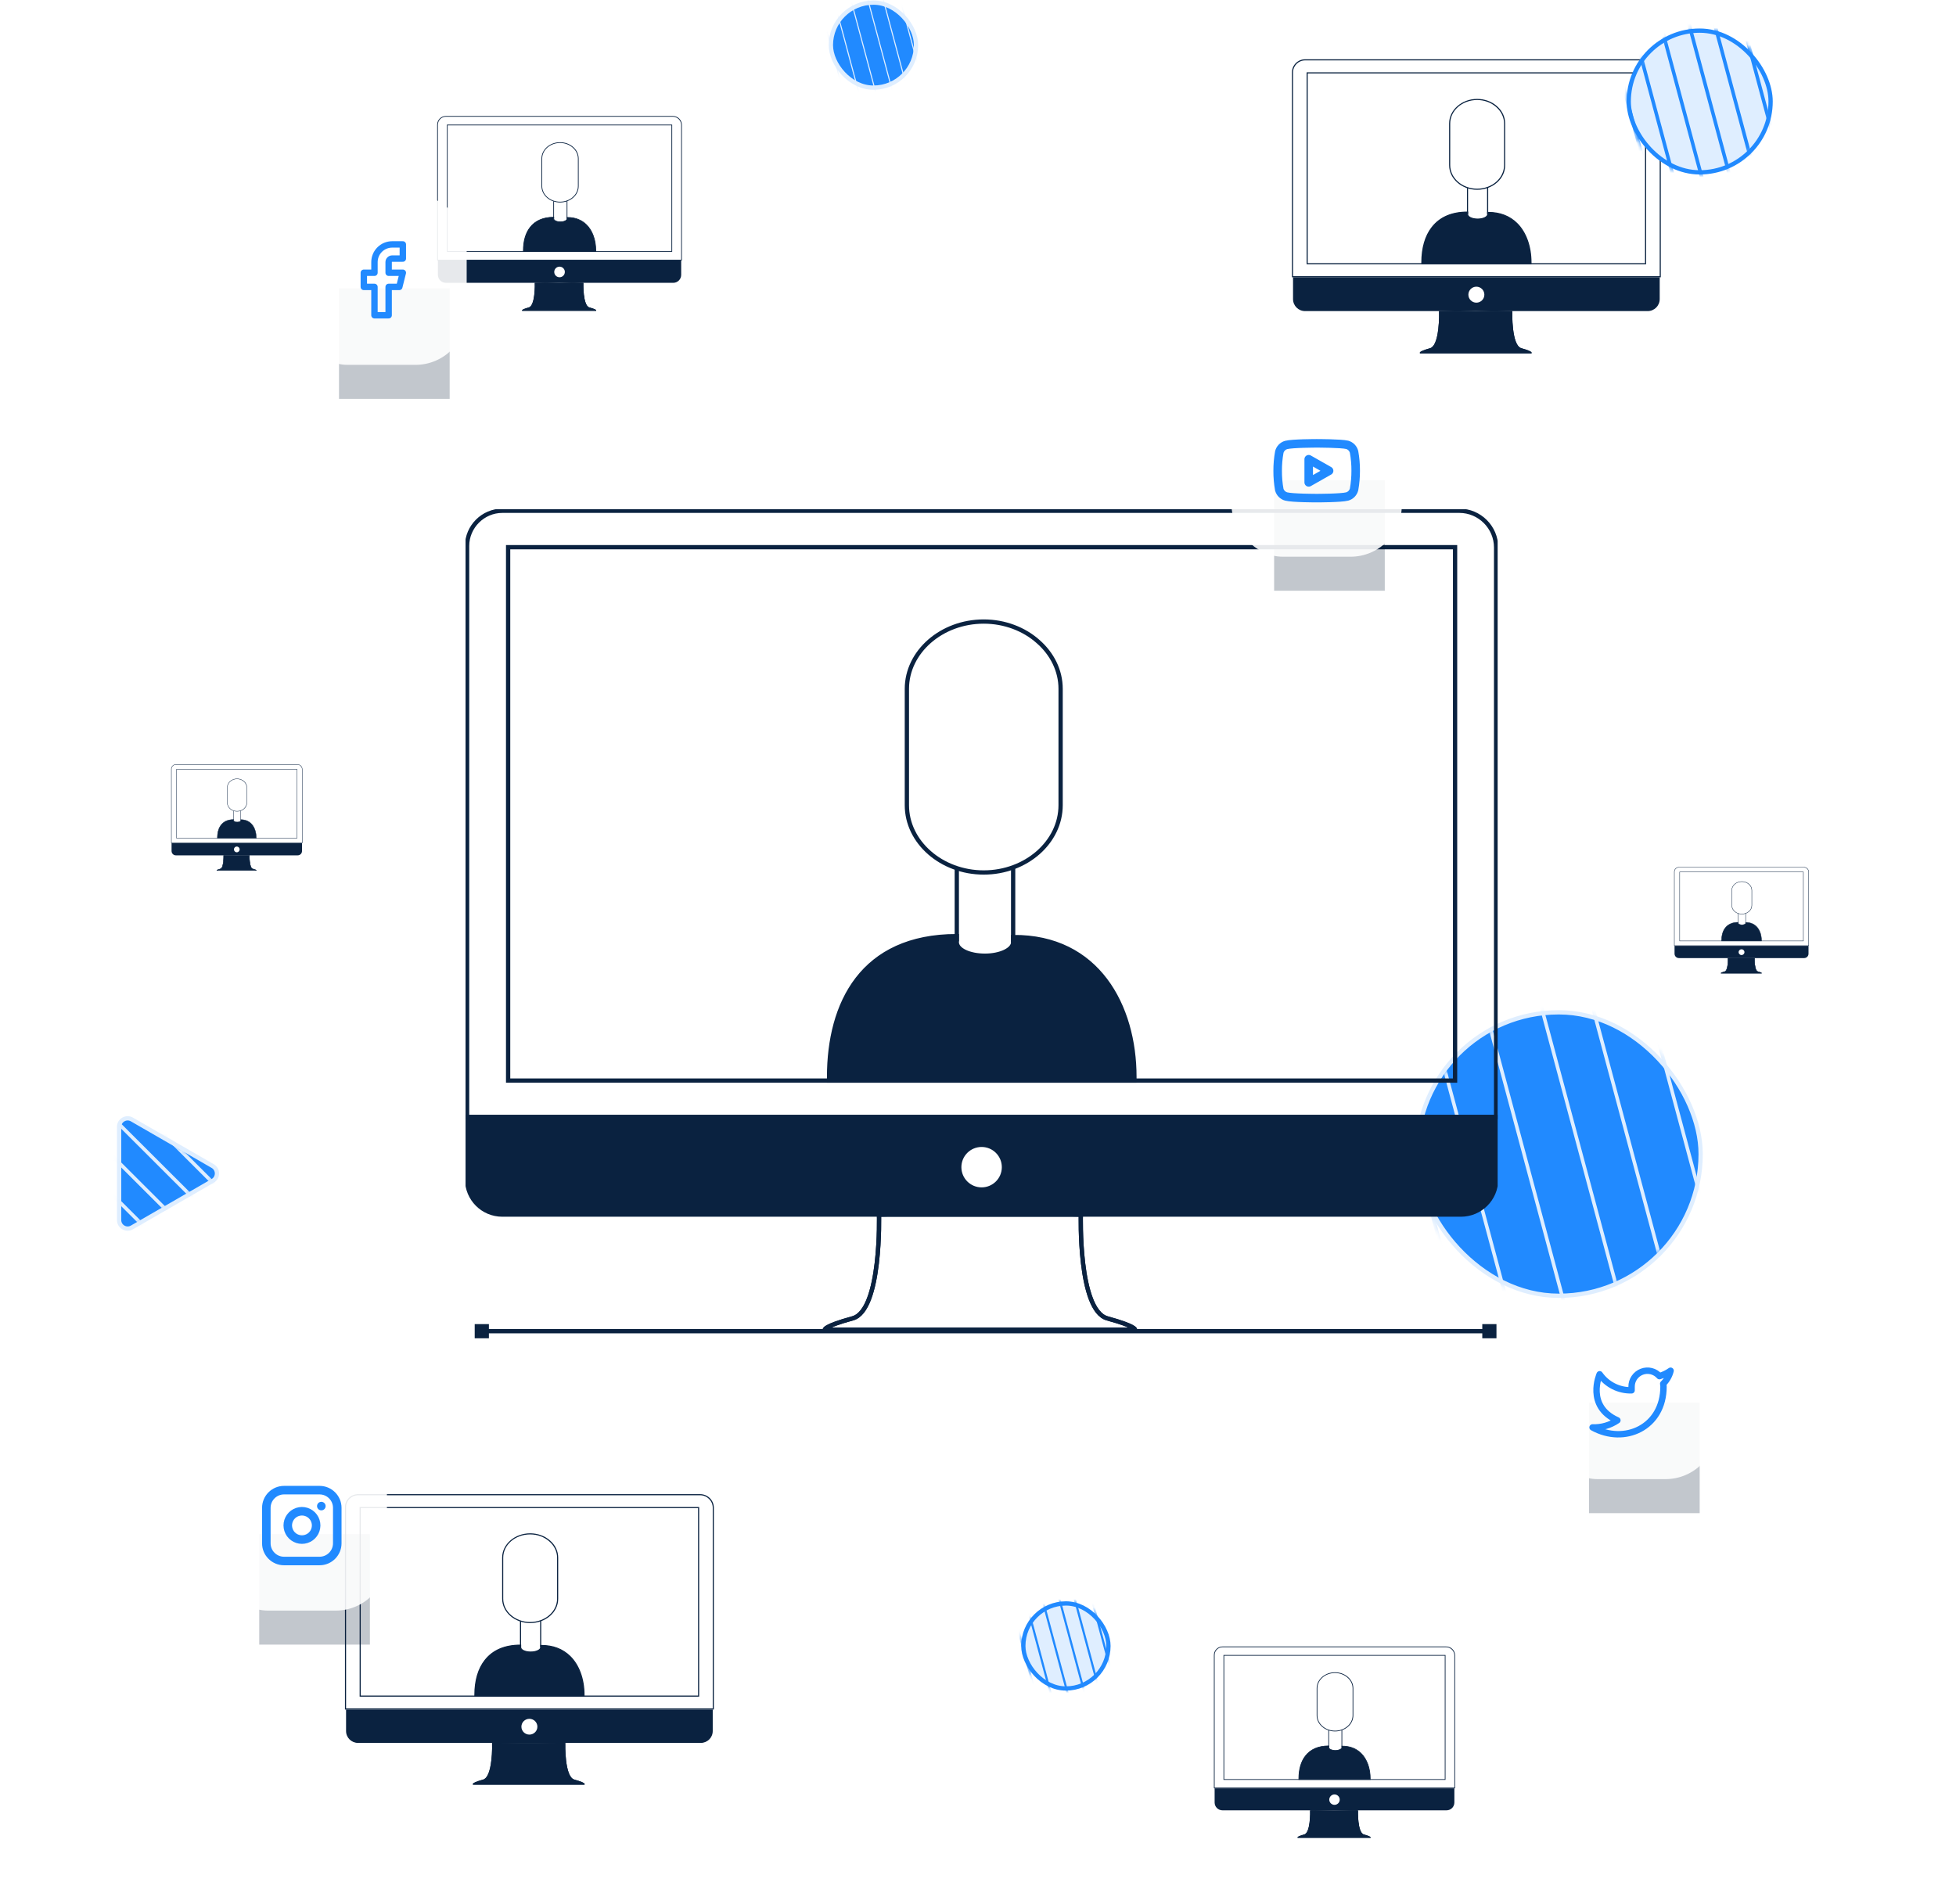 <svg width="458" height="446" viewBox="0 0 458 446" fill="none" xmlns="http://www.w3.org/2000/svg">
<rect x="331.77" y="237.084" width="66.438" height="66.378" rx="33.189" fill="#218AFF" stroke="#DFEEFF"/>
<mask id="mask0" mask-type="alpha" maskUnits="userSpaceOnUse" x="331" y="236" width="68" height="68">
<rect width="66.438" height="66.378" rx="33.189" transform="matrix(-1 0 0 1 398.208 237.084)" fill="#E9F3FF" stroke="#E9F3FF"/>
</mask>
<g mask="url(#mask0)">
<rect width="0.83" height="189.146" transform="matrix(-0.966 0.259 0.259 0.966 386.406 185.351)" fill="#DFEEFF"/>
<rect width="0.83" height="189.146" transform="matrix(-0.966 0.259 0.259 0.966 347.818 185.351)" fill="#DFEEFF"/>
<rect width="0.83" height="189.146" transform="matrix(-0.966 0.259 0.259 0.966 309.231 185.351)" fill="#DFEEFF"/>
<rect width="0.83" height="189.146" transform="matrix(-0.966 0.259 0.259 0.966 373.118 185.351)" fill="#DFEEFF"/>
<rect width="0.83" height="189.146" transform="matrix(-0.966 0.259 0.259 0.966 334.531 185.351)" fill="#DFEEFF"/>
<rect width="0.83" height="189.146" transform="matrix(-0.966 0.259 0.259 0.966 295.943 185.351)" fill="#DFEEFF"/>
<rect width="0.83" height="189.146" transform="matrix(-0.966 0.259 0.259 0.966 398.418 185.351)" fill="#DFEEFF"/>
<rect width="0.83" height="189.146" transform="matrix(-0.966 0.259 0.259 0.966 359.83 185.351)" fill="#DFEEFF"/>
<rect width="0.83" height="189.146" transform="matrix(-0.966 0.259 0.259 0.966 321.243 185.351)" fill="#DFEEFF"/>
<rect width="0.83" height="189.146" transform="matrix(-0.966 0.259 0.259 0.966 282.656 185.351)" fill="#DFEEFF"/>
</g>
<rect x="194.555" y="0.611" width="19.931" height="19.913" rx="9.957" fill="#218AFF" stroke="#DFEEFF"/>
<mask id="mask1" mask-type="alpha" maskUnits="userSpaceOnUse" x="194" y="0" width="21" height="22">
<rect width="19.931" height="19.913" rx="9.957" transform="matrix(-1 0 0 1 214.486 0.611)" fill="#E9F3FF" stroke="#E9F3FF"/>
</mask>
<g mask="url(#mask1)">
<rect width="0.249" height="56.744" transform="matrix(-0.966 0.259 0.259 0.966 210.946 -14.909)" fill="#DFEEFF"/>
<rect width="0.249" height="56.744" transform="matrix(-0.966 0.259 0.259 0.966 199.369 -14.909)" fill="#DFEEFF"/>
<rect width="0.249" height="56.744" transform="matrix(-0.966 0.259 0.259 0.966 187.793 -14.909)" fill="#DFEEFF"/>
<rect width="0.249" height="56.744" transform="matrix(-0.966 0.259 0.259 0.966 206.959 -14.909)" fill="#DFEEFF"/>
<rect width="0.249" height="56.744" transform="matrix(-0.966 0.259 0.259 0.966 195.383 -14.909)" fill="#DFEEFF"/>
<rect width="0.249" height="56.744" transform="matrix(-0.966 0.259 0.259 0.966 183.807 -14.909)" fill="#DFEEFF"/>
<rect width="0.249" height="56.744" transform="matrix(-0.966 0.259 0.259 0.966 214.549 -14.909)" fill="#DFEEFF"/>
<rect width="0.249" height="56.744" transform="matrix(-0.966 0.259 0.259 0.966 202.973 -14.909)" fill="#DFEEFF"/>
<rect width="0.249" height="56.744" transform="matrix(-0.966 0.259 0.259 0.966 191.397 -14.909)" fill="#DFEEFF"/>
<rect width="0.249" height="56.744" transform="matrix(-0.966 0.259 0.259 0.966 179.821 -14.909)" fill="#DFEEFF"/>
</g>
<g clip-path="url(#clip0)">
<path d="M350.318 128.221V261.593H109.369V127.862C109.369 123.347 113.098 119.62 117.616 119.62H341.713C346.446 119.62 350.318 123.49 350.318 128.221Z" stroke="#0A2240" stroke-width="1.002" stroke-miterlimit="10"/>
<path d="M265.771 311.401H193.127C193.127 311.401 192.841 310.613 199.653 308.749C206.466 306.886 205.82 284.454 205.82 284.454L229.055 283.594H229.844L253.078 284.454C253.078 284.454 252.433 306.814 259.245 308.749C266.058 310.613 265.771 311.401 265.771 311.401Z" stroke="#0A2240" stroke-miterlimit="10"/>
<path d="M229.844 283.523V283.595" stroke="#0A2240" stroke-miterlimit="10"/>
<path d="M229.055 283.595V283.523" stroke="#0A2240" stroke-miterlimit="10"/>
<path d="M265.771 311.401H193.127C193.127 311.401 192.841 310.613 199.653 308.749C206.466 306.886 205.82 284.454 205.82 284.454H253.078C253.078 284.454 252.433 306.814 259.245 308.749C266.058 310.613 265.771 311.401 265.771 311.401Z" stroke="#0A2240" stroke-miterlimit="10"/>
<path d="M340.709 128.149H118.978V253.064H340.709V128.149Z" stroke="#0A2240" stroke-miterlimit="10"/>
<path fill-rule="evenodd" clip-rule="evenodd" d="M350.318 276.213V261.593H109.369V276.213C109.369 280.728 113.026 284.454 117.616 284.454H342.071C346.589 284.454 350.318 280.799 350.318 276.213ZM235.079 273.346C235.079 276.235 232.735 278.578 229.844 278.578C226.953 278.578 224.609 276.235 224.609 273.346C224.609 270.457 226.953 268.114 229.844 268.114C232.735 268.114 235.079 270.457 235.079 273.346Z" fill="#0A2240"/>
<path d="M350.318 261.593H350.818V261.093H350.318V261.593ZM109.369 261.593V261.093H108.869V261.593H109.369ZM349.818 261.593V276.213H350.818V261.593H349.818ZM109.369 262.093H350.318V261.093H109.369V262.093ZM109.869 276.213V261.593H108.869V276.213H109.869ZM117.616 283.954C113.305 283.954 109.869 280.454 109.869 276.213H108.869C108.869 281.001 112.747 284.954 117.616 284.954V283.954ZM342.071 283.954H117.616V284.954H342.071V283.954ZM349.818 276.213C349.818 280.52 346.316 283.954 342.071 283.954V284.954C346.862 284.954 350.818 281.079 350.818 276.213H349.818ZM229.844 279.078C233.011 279.078 235.579 276.512 235.579 273.346H234.579C234.579 275.959 232.459 278.078 229.844 278.078V279.078ZM224.109 273.346C224.109 276.512 226.677 279.078 229.844 279.078V278.078C227.228 278.078 225.109 275.959 225.109 273.346H224.109ZM229.844 267.614C226.677 267.614 224.109 270.18 224.109 273.346H225.109C225.109 270.733 227.228 268.614 229.844 268.614V267.614ZM235.579 273.346C235.579 270.18 233.011 267.614 229.844 267.614V268.614C232.459 268.614 234.579 270.733 234.579 273.346H235.579Z" fill="#0A2240"/>
<path d="M265.627 252.204V253.064H194.131V252.204C194.131 235.076 201.804 219.237 224.035 219.237V220.671C224.035 222.462 226.975 223.824 230.632 223.824C234.29 223.824 237.23 222.391 237.23 220.671V219.452C257.022 219.309 265.627 235.649 265.627 252.204Z" fill="#0A2240" stroke="#0A2240" stroke-miterlimit="10"/>
<path d="M212.346 176.739V188.564C212.346 197.236 220.45 204.331 230.346 204.331C240.242 204.331 248.345 197.236 248.345 188.564V176.739V165.702V161.331C248.345 157.031 246.337 153.089 243.039 150.222C239.812 147.356 235.294 145.564 230.346 145.564C220.45 145.564 212.346 152.659 212.346 161.331V165.702V176.739Z" stroke="#0A2240" stroke-miterlimit="10"/>
<path d="M237.23 203.112V220.742" stroke="#0A2240" stroke-miterlimit="10"/>
<path d="M224.035 220.456V203.471" stroke="#0A2240" stroke-miterlimit="10"/>
</g>
<g clip-path="url(#clip1)">
<path d="M70.809 197.454H40.081V180.115C40.081 179.503 40.574 179.003 41.175 179.003H69.669C70.298 179.003 70.809 179.522 70.809 180.161V197.454ZM40.172 197.361H70.718V180.161C70.718 179.577 70.243 179.095 69.669 179.095H41.175C40.619 179.095 40.172 179.549 40.172 180.115V197.361Z" fill="#0A2240"/>
<path d="M60.04 203.895H50.749L50.74 203.867C50.74 203.857 50.731 203.839 50.74 203.82C50.785 203.728 51.068 203.607 51.588 203.459C51.925 203.366 52.162 202.801 52.272 201.837C52.363 201.096 52.336 200.373 52.336 200.364V200.317L55.436 200.206L58.435 200.317V200.364C58.435 200.392 58.362 203.227 59.192 203.459C59.712 203.607 60.004 203.728 60.04 203.82C60.049 203.839 60.049 203.857 60.04 203.867V203.895ZM50.895 203.802H59.885C59.794 203.756 59.593 203.672 59.165 203.542C58.326 203.301 58.335 200.79 58.344 200.401L55.436 200.29H55.335L52.427 200.401C52.436 200.79 52.445 203.301 51.606 203.542C51.187 203.672 50.986 203.756 50.895 203.802Z" fill="#0A2240"/>
<path d="M55.49 200.253H55.399L55.49 200.243V200.253Z" fill="#0A2240"/>
<path d="M55.299 200.253V200.243H55.39L55.299 200.253Z" fill="#0A2240"/>
<path d="M60.013 203.848H50.776C50.776 203.848 50.74 203.746 51.606 203.505C52.472 203.264 52.39 200.364 52.39 200.364H58.399C58.399 200.364 58.317 203.255 59.183 203.505C60.049 203.746 60.013 203.848 60.013 203.848Z" fill="#0A2240"/>
<path d="M60.04 203.895H50.749L50.74 203.867C50.74 203.857 50.731 203.839 50.74 203.82C50.785 203.728 51.068 203.607 51.588 203.459C51.925 203.366 52.162 202.801 52.272 201.837C52.363 201.096 52.336 200.373 52.336 200.364V200.317H58.435V200.364C58.435 200.392 58.362 203.227 59.192 203.459C59.712 203.607 60.004 203.728 60.04 203.82C60.049 203.839 60.049 203.857 60.04 203.867V203.895ZM50.895 203.802H59.885C59.794 203.756 59.593 203.672 59.165 203.542C58.326 203.301 58.335 200.799 58.344 200.401H52.427C52.436 200.79 52.445 203.301 51.606 203.542C51.187 203.672 50.986 203.756 50.895 203.802Z" fill="#0A2240"/>
<path d="M69.587 196.351H41.303V180.105H69.587V196.351ZM41.394 196.258H69.496V180.198H41.394V196.258Z" fill="#0A2240"/>
<path fill-rule="evenodd" clip-rule="evenodd" d="M40.172 197.454V199.298C40.172 199.863 40.619 200.317 41.175 200.317H69.714C70.271 200.317 70.717 199.863 70.717 199.298V197.454H40.172ZM56.111 198.927C56.111 199.301 55.813 199.604 55.445 199.604C55.077 199.604 54.779 199.301 54.779 198.927C54.779 198.554 55.077 198.251 55.445 198.251C55.813 198.251 56.111 198.554 56.111 198.927Z" fill="#0A2240"/>
<path d="M59.995 196.193V196.305H50.904V196.193C50.904 193.979 51.88 191.931 54.706 191.931V192.116C54.706 192.348 55.08 192.524 55.545 192.524C56.01 192.524 56.384 192.338 56.384 192.116V191.958C58.901 191.94 59.995 194.053 59.995 196.193Z" fill="#0A2240"/>
<path d="M60.04 196.351H50.858V196.193C50.858 194.97 51.15 193.941 51.715 193.209C52.381 192.338 53.384 191.893 54.715 191.893H54.761V192.125C54.761 192.32 55.126 192.487 55.554 192.487C55.983 192.487 56.347 192.32 56.347 192.125V191.921H56.393C56.411 191.921 56.42 191.921 56.439 191.921C57.414 191.921 58.226 192.236 58.855 192.866C59.612 193.626 60.04 194.84 60.04 196.203V196.351ZM50.95 196.258H59.949V196.193C59.949 194.859 59.529 193.673 58.791 192.922C58.189 192.31 57.396 192.005 56.439 192.005V192.116C56.439 192.375 56.047 192.57 55.554 192.57C55.062 192.57 54.67 192.366 54.67 192.116V191.977C51.323 192.005 50.959 194.924 50.959 196.184V196.258H50.95Z" fill="#0A2240"/>
<path d="M55.509 190.049C54.223 190.049 53.175 189.113 53.175 187.964V184.442C53.175 183.293 54.223 182.357 55.509 182.357C56.129 182.357 56.712 182.57 57.159 182.969C57.606 183.367 57.843 183.886 57.843 184.442V187.964C57.852 189.113 56.803 190.049 55.509 190.049ZM55.509 182.45C54.269 182.45 53.266 183.34 53.266 184.442V187.964C53.266 189.058 54.269 189.956 55.509 189.956C56.749 189.956 57.752 189.067 57.752 187.964V184.442C57.752 183.914 57.515 183.414 57.095 183.043C56.676 182.663 56.111 182.45 55.509 182.45Z" fill="#0A2240"/>
<path d="M56.43 189.845H56.339V192.125H56.43V189.845Z" fill="#0A2240"/>
<path d="M54.752 189.892H54.661V192.088H54.752V189.892Z" fill="#0A2240"/>
</g>
<g clip-path="url(#clip2)">
<path d="M423.56 221.516H392.002V204.177C392.002 203.565 392.508 203.065 393.126 203.065H422.389C423.036 203.065 423.56 203.584 423.56 204.223V221.516ZM392.096 221.423H423.466V204.223C423.466 203.639 422.979 203.157 422.389 203.157H393.126C392.555 203.157 392.096 203.612 392.096 204.177V221.423Z" fill="#0A2240"/>
<path d="M412.501 227.957H402.958L402.949 227.929C402.949 227.92 402.94 227.901 402.949 227.883C402.996 227.79 403.286 227.669 403.82 227.521C404.166 227.428 404.41 226.863 404.522 225.899C404.616 225.158 404.588 224.435 404.588 224.426V224.38L407.772 224.268L410.852 224.38V224.426C410.852 224.454 410.778 227.289 411.63 227.521C412.163 227.669 412.463 227.79 412.501 227.883C412.51 227.901 412.51 227.92 412.501 227.929V227.957ZM403.108 227.864H412.341C412.248 227.818 412.042 227.734 411.602 227.605C410.74 227.364 410.749 224.852 410.759 224.463L407.772 224.352H407.669L404.681 224.463C404.691 224.852 404.7 227.364 403.839 227.605C403.408 227.734 403.202 227.818 403.108 227.864Z" fill="#0A2240"/>
<path d="M407.828 224.315H407.734L407.828 224.305V224.315Z" fill="#0A2240"/>
<path d="M407.631 224.315V224.305H407.725L407.631 224.315Z" fill="#0A2240"/>
<path d="M412.472 227.91H402.986C402.986 227.91 402.949 227.808 403.838 227.568C404.728 227.327 404.644 224.426 404.644 224.426H410.815C410.815 224.426 410.731 227.317 411.62 227.568C412.51 227.808 412.472 227.91 412.472 227.91Z" fill="#0A2240"/>
<path d="M412.501 227.957H402.958L402.949 227.929C402.949 227.92 402.94 227.901 402.949 227.883C402.996 227.79 403.286 227.669 403.82 227.521C404.166 227.428 404.41 226.863 404.522 225.899C404.616 225.158 404.588 224.435 404.588 224.426V224.38H410.852V224.426C410.852 224.454 410.778 227.289 411.63 227.521C412.163 227.669 412.463 227.79 412.501 227.883C412.51 227.901 412.51 227.92 412.501 227.929V227.957ZM403.108 227.864H412.341C412.248 227.818 412.042 227.734 411.602 227.605C410.74 227.364 410.749 224.861 410.759 224.463H404.681C404.691 224.852 404.7 227.364 403.839 227.605C403.408 227.734 403.202 227.818 403.108 227.864Z" fill="#0A2240"/>
<path d="M422.305 220.413H393.257V204.168H422.305V220.413ZM393.35 220.32H422.211V204.26H393.35V220.32Z" fill="#0A2240"/>
<path fill-rule="evenodd" clip-rule="evenodd" d="M392.096 221.516V223.36C392.096 223.925 392.555 224.379 393.126 224.379H422.436C423.008 224.379 423.466 223.925 423.466 223.36V221.516H392.096ZM408.465 222.989C408.465 223.363 408.159 223.666 407.781 223.666C407.404 223.666 407.098 223.363 407.098 222.989C407.098 222.616 407.404 222.313 407.781 222.313C408.159 222.313 408.465 222.616 408.465 222.989Z" fill="#0A2240"/>
<path d="M412.454 220.256V220.367H403.117V220.256C403.117 218.041 404.119 215.993 407.022 215.993V216.178C407.022 216.41 407.406 216.586 407.884 216.586C408.361 216.586 408.745 216.4 408.745 216.178V216.02C411.33 216.002 412.454 218.115 412.454 220.256Z" fill="#0A2240"/>
<path d="M412.5 220.413H403.071V220.256C403.071 219.032 403.37 218.004 403.951 217.272C404.634 216.4 405.664 215.956 407.032 215.956H407.078V216.187C407.078 216.382 407.453 216.549 407.893 216.549C408.333 216.549 408.708 216.382 408.708 216.187V215.983H408.755C408.773 215.983 408.783 215.983 408.802 215.983C409.804 215.983 410.637 216.298 411.283 216.929C412.06 217.689 412.5 218.903 412.5 220.265V220.413ZM403.164 220.32H412.407V220.256C412.407 218.921 411.976 217.735 411.218 216.984C410.599 216.373 409.785 216.067 408.802 216.067V216.178C408.802 216.437 408.399 216.632 407.893 216.632C407.388 216.632 406.985 216.428 406.985 216.178V216.039C403.548 216.067 403.174 218.986 403.174 220.246V220.32H403.164Z" fill="#0A2240"/>
<path d="M407.847 214.111C406.526 214.111 405.449 213.175 405.449 212.026V208.505C405.449 207.355 406.526 206.419 407.847 206.419C408.484 206.419 409.083 206.633 409.542 207.031C410.001 207.43 410.244 207.949 410.244 208.505V212.026C410.253 213.175 409.176 214.111 407.847 214.111ZM407.847 206.512C406.573 206.512 405.543 207.402 405.543 208.505V212.026C405.543 213.12 406.573 214.019 407.847 214.019C409.12 214.019 410.15 213.129 410.15 212.026V208.505C410.15 207.976 409.907 207.476 409.476 207.105C409.045 206.725 408.465 206.512 407.847 206.512Z" fill="#0A2240"/>
<path d="M408.792 213.908H408.699V216.187H408.792V213.908Z" fill="#0A2240"/>
<path d="M407.069 213.954H406.976V216.15H407.069V213.954Z" fill="#0A2240"/>
</g>
<g opacity="0.24" filter="url(#filter0_f)">
<rect x="298.337" y="112.458" width="25.911" height="25.888" fill="#00152D"/>
</g>
<rect opacity="0.9" x="288.371" y="90.554" width="39.862" height="39.827" rx="12" fill="white"/>
<path d="M317.056 105.837C316.957 105.443 316.756 105.083 316.474 104.791C316.191 104.5 315.836 104.288 315.445 104.178C314.016 103.829 308.303 103.829 308.303 103.829C308.303 103.829 302.589 103.829 301.161 104.211C300.77 104.321 300.415 104.533 300.132 104.824C299.849 105.116 299.648 105.477 299.55 105.87C299.288 107.319 299.16 108.788 299.168 110.26C299.158 111.742 299.286 113.223 299.55 114.682C299.658 115.064 299.864 115.411 300.146 115.69C300.428 115.969 300.778 116.17 301.161 116.275C302.589 116.657 308.303 116.657 308.303 116.657C308.303 116.657 314.016 116.657 315.445 116.275C315.836 116.165 316.191 115.953 316.474 115.662C316.756 115.37 316.957 115.009 317.056 114.616C317.315 113.178 317.443 111.72 317.438 110.26C317.447 108.777 317.319 107.296 317.056 105.837V105.837Z" stroke="#218AFF" stroke-width="2" stroke-linecap="round" stroke-linejoin="round"/>
<path d="M306.435 112.973L311.21 110.26L306.435 107.546V112.973Z" stroke="#218AFF" stroke-width="2" stroke-linecap="round" stroke-linejoin="round"/>
<g opacity="0.24" filter="url(#filter1_f)">
<rect x="372.071" y="328.486" width="25.911" height="25.888" fill="#00152D"/>
</g>
<rect opacity="0.9" x="362.105" y="306.581" width="39.862" height="39.827" rx="12" fill="white"/>
<g clip-path="url(#clip3)">
<path d="M391.172 321.018C390.376 321.579 389.496 322.007 388.564 322.288C388.064 321.713 387.399 321.306 386.66 321.121C385.92 320.936 385.142 320.983 384.43 321.254C383.718 321.526 383.107 322.009 382.678 322.639C382.25 323.269 382.026 324.015 382.037 324.777V325.607C380.577 325.644 379.131 325.321 377.827 324.665C376.523 324.009 375.401 323.042 374.562 321.848C374.562 321.848 371.24 329.315 378.715 332.634C377.004 333.794 374.967 334.376 372.901 334.294C380.376 338.442 389.511 334.294 389.511 324.752C389.51 324.521 389.488 324.29 389.444 324.063C390.292 323.228 390.89 322.174 391.172 321.018V321.018Z" stroke="#218AFF" stroke-width="1.5" stroke-linecap="round" stroke-linejoin="round"/>
</g>
<rect x="347.078" y="310.1" width="3.322" height="3.319" fill="#0A2240"/>
<rect x="111.153" y="310.1" width="3.322" height="3.319" fill="#0A2240"/>
<path d="M111.948 311.759L347.873 311.759" stroke="#0A2240" stroke-miterlimit="10"/>
<g clip-path="url(#clip4)">
<path d="M388.878 64.935H302.509V16.963C302.509 15.271 303.893 13.886 305.585 13.886H385.674C387.443 13.886 388.878 15.322 388.878 17.091V64.935ZM302.766 64.678H388.622V17.091C388.622 15.476 387.289 14.143 385.674 14.143H305.585C304.021 14.143 302.766 15.399 302.766 16.963V64.678Z" fill="#0A2240"/>
<path d="M358.61 82.754H332.495L332.469 82.677C332.469 82.651 332.444 82.6 332.469 82.549C332.597 82.293 333.392 81.959 334.853 81.549C335.801 81.293 336.467 79.729 336.775 77.062C337.031 75.011 336.954 73.011 336.954 72.985V72.857L345.668 72.55L354.1 72.857V72.985C354.1 73.062 353.895 80.908 356.227 81.549C357.688 81.959 358.508 82.293 358.61 82.549C358.636 82.6 358.636 82.651 358.61 82.677V82.754ZM332.905 82.498H358.175C357.918 82.37 357.355 82.139 356.15 81.78C353.792 81.113 353.818 74.165 353.843 73.088L345.668 72.78H345.386L337.21 73.088C337.236 74.165 337.262 81.113 334.904 81.78C333.725 82.139 333.161 82.37 332.905 82.498Z" fill="#0A2240"/>
<path d="M345.822 72.678H345.565L345.822 72.652V72.678Z" fill="#0A2240"/>
<path d="M345.283 72.678V72.652H345.54L345.283 72.678Z" fill="#0A2240"/>
<path d="M358.533 82.626H332.571C332.571 82.626 332.469 82.344 334.904 81.677C337.338 81.01 337.108 72.985 337.108 72.985H353.997C353.997 72.985 353.766 80.985 356.201 81.677C358.636 82.344 358.533 82.626 358.533 82.626Z" fill="#0A2240"/>
<path d="M358.61 82.754H332.495L332.469 82.677C332.469 82.651 332.444 82.6 332.469 82.549C332.597 82.293 333.392 81.959 334.853 81.549C335.801 81.293 336.467 79.728 336.775 77.062C337.031 75.011 336.954 73.011 336.954 72.985V72.857H354.1V72.985C354.1 73.062 353.895 80.908 356.227 81.549C357.688 81.959 358.508 82.293 358.61 82.549C358.636 82.6 358.636 82.651 358.61 82.677V82.754ZM332.905 82.498H358.175C357.918 82.369 357.355 82.139 356.15 81.78C353.792 81.113 353.818 74.19 353.843 73.088H337.21C337.236 74.165 337.262 81.113 334.904 81.78C333.725 82.139 333.161 82.369 332.905 82.498Z" fill="#0A2240"/>
<path d="M385.444 61.884H305.943V16.938H385.444V61.884ZM306.2 61.627H385.187V17.194H306.2V61.627Z" fill="#0A2240"/>
<path fill-rule="evenodd" clip-rule="evenodd" d="M302.766 64.935V70.037C302.766 71.601 304.021 72.857 305.585 72.857H385.803C387.366 72.857 388.622 71.601 388.622 70.037V64.935H302.766ZM347.565 69.011C347.565 70.045 346.727 70.883 345.694 70.883C344.661 70.883 343.823 70.045 343.823 69.011C343.823 67.978 344.661 67.14 345.694 67.14C346.727 67.14 347.565 67.978 347.565 69.011Z" fill="#0A2240"/>
<path d="M358.482 61.448V61.755H332.93V61.448C332.93 55.32 335.673 49.653 343.618 49.653V50.166C343.618 50.807 344.668 51.294 345.975 51.294C347.283 51.294 348.333 50.782 348.333 50.166V49.73C355.407 49.679 358.482 55.525 358.482 61.448Z" fill="#0A2240"/>
<path d="M358.61 61.883H332.802V61.448C332.802 58.063 333.622 55.217 335.211 53.192C337.082 50.782 339.901 49.551 343.643 49.551H343.771V50.192C343.771 50.73 344.796 51.192 346.001 51.192C347.206 51.192 348.231 50.73 348.231 50.192V49.628H348.359C348.41 49.628 348.436 49.628 348.487 49.628C351.229 49.628 353.51 50.5 355.279 52.243C357.406 54.346 358.61 57.704 358.61 61.473V61.883ZM333.059 61.627H358.354V61.448C358.354 57.755 357.175 54.474 355.099 52.397C353.408 50.705 351.178 49.859 348.487 49.859V50.166C348.487 50.884 347.385 51.423 346.001 51.423C344.617 51.423 343.515 50.858 343.515 50.166V49.782C334.109 49.859 333.084 57.935 333.084 61.422V61.627H333.059Z" fill="#0A2240"/>
<path d="M345.873 44.449C342.26 44.449 339.312 41.859 339.312 38.68V28.937C339.312 25.757 342.26 23.168 345.873 23.168C347.616 23.168 349.256 23.758 350.512 24.86C351.768 25.962 352.434 27.398 352.434 28.937V38.68C352.46 41.859 349.512 44.449 345.873 44.449ZM345.873 23.424C342.388 23.424 339.569 25.886 339.569 28.937V38.68C339.569 41.705 342.388 44.192 345.873 44.192C349.359 44.192 352.178 41.731 352.178 38.68V28.937C352.178 27.475 351.512 26.091 350.333 25.065C349.154 24.014 347.565 23.424 345.873 23.424Z" fill="#0A2240"/>
<path d="M348.462 43.885H348.205V50.192H348.462V43.885Z" fill="#0A2240"/>
<path d="M343.746 44.013H343.49V50.089H343.746V44.013Z" fill="#0A2240"/>
</g>
<g clip-path="url(#clip5)">
<path d="M167.143 400.36H80.774V352.967C80.774 351.295 82.158 349.927 83.85 349.927H163.939C165.708 349.927 167.143 351.346 167.143 353.093V400.36ZM81.031 400.107H166.887V353.093C166.887 351.497 165.554 350.18 163.939 350.18H83.85C82.286 350.18 81.031 351.422 81.031 352.967V400.107Z" fill="#0A2240"/>
<path d="M136.876 417.965H110.76L110.734 417.889C110.734 417.864 110.709 417.813 110.734 417.762C110.862 417.509 111.657 417.18 113.118 416.774C114.066 416.521 114.732 414.976 115.04 412.341C115.296 410.315 115.219 408.339 115.219 408.314V408.187L123.933 407.883L132.365 408.187V408.314C132.365 408.39 132.16 416.141 134.492 416.774C135.953 417.18 136.773 417.509 136.876 417.762C136.901 417.813 136.901 417.864 136.876 417.889V417.965ZM111.17 417.712H136.44C136.184 417.585 135.62 417.357 134.415 417.002C132.057 416.344 132.083 409.479 132.109 408.415L123.933 408.111H123.651L115.476 408.415C115.501 409.479 115.527 416.344 113.169 417.002C111.99 417.357 111.426 417.585 111.17 417.712Z" fill="#0A2240"/>
<path d="M124.087 408.01H123.83L124.087 407.985V408.01Z" fill="#0A2240"/>
<path d="M123.548 408.01V407.985H123.805L123.548 408.01Z" fill="#0A2240"/>
<path d="M136.798 417.838H110.837C110.837 417.838 110.734 417.56 113.169 416.901C115.603 416.242 115.373 408.314 115.373 408.314H132.262C132.262 408.314 132.032 416.217 134.466 416.901C136.901 417.56 136.798 417.838 136.798 417.838Z" fill="#0A2240"/>
<path d="M136.876 417.965H110.76L110.734 417.889C110.734 417.864 110.709 417.813 110.734 417.762C110.862 417.509 111.657 417.18 113.118 416.774C114.066 416.521 114.732 414.976 115.04 412.341C115.296 410.315 115.219 408.339 115.219 408.314V408.187H132.365V408.314C132.365 408.39 132.16 416.141 134.492 416.774C135.953 417.18 136.773 417.509 136.876 417.762C136.901 417.813 136.901 417.864 136.876 417.889V417.965ZM111.17 417.712H136.44C136.184 417.585 135.62 417.357 134.415 417.002C132.057 416.344 132.083 409.504 132.109 408.415H115.476C115.501 409.479 115.527 416.344 113.169 417.002C111.99 417.357 111.426 417.585 111.17 417.712Z" fill="#0A2240"/>
<path d="M163.709 397.346H84.208V352.941H163.709V397.346ZM84.465 397.093H163.452V353.195H84.465V397.093Z" fill="#0A2240"/>
<path fill-rule="evenodd" clip-rule="evenodd" d="M81.031 400.36V405.401C81.031 406.946 82.286 408.187 83.85 408.187H164.068C165.631 408.187 166.887 406.946 166.887 405.401V400.36H81.031ZM125.83 404.388C125.83 405.409 124.992 406.237 123.959 406.237C122.925 406.237 122.088 405.409 122.088 404.388C122.088 403.366 122.925 402.538 123.959 402.538C124.992 402.538 125.83 403.366 125.83 404.388Z" fill="#0A2240"/>
<path d="M136.747 396.915V397.219H111.195V396.915C111.195 390.861 113.938 385.263 121.882 385.263V385.77C121.882 386.403 122.933 386.884 124.24 386.884C125.547 386.884 126.598 386.378 126.598 385.77V385.339C133.672 385.288 136.747 391.064 136.747 396.915Z" fill="#0A2240"/>
<path d="M136.875 397.346H111.067V396.915C111.067 393.571 111.887 390.76 113.476 388.759C115.347 386.378 118.166 385.162 121.908 385.162H122.036V385.795C122.036 386.327 123.061 386.783 124.266 386.783C125.47 386.783 126.496 386.327 126.496 385.795V385.238H126.624C126.675 385.238 126.701 385.238 126.752 385.238C129.494 385.238 131.775 386.099 133.544 387.821C135.671 389.899 136.875 393.217 136.875 396.94V397.346ZM111.323 397.092H136.619V396.915C136.619 393.268 135.44 390.025 133.364 387.973C131.673 386.302 129.443 385.466 126.752 385.466V385.77C126.752 386.479 125.65 387.011 124.266 387.011C122.882 387.011 121.78 386.454 121.78 385.77V385.39C112.374 385.466 111.349 393.445 111.349 396.89V397.092H111.323Z" fill="#0A2240"/>
<path d="M124.138 380.121C120.524 380.121 117.577 377.563 117.577 374.422V364.796C117.577 361.655 120.524 359.097 124.138 359.097C125.881 359.097 127.521 359.679 128.777 360.768C130.033 361.858 130.699 363.276 130.699 364.796V374.422C130.725 377.563 127.777 380.121 124.138 380.121ZM124.138 359.35C120.653 359.35 117.833 361.782 117.833 364.796V374.422C117.833 377.411 120.653 379.868 124.138 379.868C127.624 379.868 130.443 377.436 130.443 374.422V364.796C130.443 363.352 129.776 361.984 128.597 360.971C127.419 359.932 125.83 359.35 124.138 359.35Z" fill="#0A2240"/>
<path d="M126.727 379.564H126.47V385.795H126.727V379.564Z" fill="#0A2240"/>
<path d="M122.011 379.69H121.754V385.694H122.011V379.69Z" fill="#0A2240"/>
</g>
<g clip-path="url(#clip6)">
<path d="M340.711 418.818H284.239V387.607C284.239 386.506 285.144 385.605 286.25 385.605H338.616C339.772 385.605 340.711 386.54 340.711 387.691V418.818ZM284.407 418.651H340.543V387.691C340.543 386.64 339.672 385.772 338.616 385.772H286.25C285.228 385.772 284.407 386.59 284.407 387.607V418.651Z" fill="#0A2240"/>
<path d="M320.921 430.411H303.845L303.828 430.361C303.828 430.344 303.811 430.311 303.828 430.277C303.912 430.111 304.432 429.894 305.387 429.627C306.007 429.46 306.442 428.443 306.643 426.708C306.811 425.373 306.761 424.072 306.761 424.055V423.972L312.458 423.772L317.971 423.972V424.055C317.971 424.105 317.837 429.21 319.362 429.627C320.317 429.894 320.854 430.111 320.921 430.277C320.937 430.311 320.937 430.344 320.921 430.361V430.411ZM304.113 430.244H320.636C320.468 430.161 320.1 430.011 319.312 429.777C317.77 429.343 317.787 424.823 317.804 424.122L312.458 423.922H312.274L306.928 424.122C306.945 424.823 306.962 429.343 305.42 429.777C304.649 430.011 304.281 430.161 304.113 430.244Z" fill="#0A2240"/>
<path d="M312.559 423.855H312.391L312.559 423.839V423.855Z" fill="#0A2240"/>
<path d="M312.207 423.855V423.839H312.374L312.207 423.855Z" fill="#0A2240"/>
<path d="M320.87 430.327H303.895C303.895 430.327 303.828 430.144 305.42 429.71C307.012 429.276 306.861 424.055 306.861 424.055H317.904C317.904 424.055 317.753 429.26 319.345 429.71C320.937 430.144 320.87 430.327 320.87 430.327Z" fill="#0A2240"/>
<path d="M320.921 430.411H303.845L303.828 430.361C303.828 430.344 303.811 430.311 303.828 430.277C303.912 430.111 304.432 429.894 305.387 429.627C306.007 429.46 306.442 428.442 306.643 426.708C306.811 425.373 306.761 424.072 306.761 424.055V423.972H317.971V424.055C317.971 424.105 317.837 429.21 319.362 429.627C320.317 429.894 320.854 430.111 320.921 430.277C320.937 430.311 320.937 430.344 320.921 430.361V430.411ZM304.113 430.244H320.636C320.468 430.161 320.1 430.01 319.312 429.777C317.77 429.343 317.787 424.839 317.804 424.122H306.928C306.945 424.823 306.962 429.343 305.42 429.777C304.649 430.01 304.281 430.161 304.113 430.244Z" fill="#0A2240"/>
<path d="M338.465 416.833H286.484V387.591H338.465V416.833ZM286.652 416.666H338.298V387.757H286.652V416.666Z" fill="#0A2240"/>
<path fill-rule="evenodd" clip-rule="evenodd" d="M284.406 418.818V422.137C284.406 423.155 285.228 423.972 286.25 423.972H338.7C339.722 423.972 340.543 423.155 340.543 422.137V418.818H284.406ZM313.698 421.47C313.698 422.142 313.151 422.687 312.475 422.687C311.8 422.687 311.252 422.142 311.252 421.47C311.252 420.797 311.8 420.252 312.475 420.252C313.151 420.252 313.698 420.797 313.698 421.47Z" fill="#0A2240"/>
<path d="M320.837 416.549V416.749H304.13V416.549C304.13 412.562 305.923 408.876 311.117 408.876V409.209C311.117 409.626 311.804 409.943 312.659 409.943C313.514 409.943 314.201 409.61 314.201 409.209V408.926C318.826 408.892 320.837 412.696 320.837 416.549Z" fill="#0A2240"/>
<path d="M320.92 416.832H304.046V416.549C304.046 414.347 304.582 412.495 305.621 411.178C306.844 409.61 308.688 408.809 311.134 408.809H311.218V409.226C311.218 409.576 311.888 409.876 312.676 409.876C313.463 409.876 314.134 409.576 314.134 409.226V408.859H314.218C314.251 408.859 314.268 408.859 314.301 408.859C316.094 408.859 317.586 409.426 318.742 410.56C320.133 411.928 320.92 414.113 320.92 416.566V416.832ZM304.213 416.666H320.753V416.549C320.753 414.147 319.982 412.012 318.625 410.66C317.519 409.559 316.061 409.009 314.301 409.009V409.209C314.301 409.676 313.581 410.027 312.676 410.027C311.771 410.027 311.05 409.66 311.05 409.209V408.959C304.901 409.009 304.23 414.264 304.23 416.532V416.666H304.213Z" fill="#0A2240"/>
<path d="M312.593 405.489C310.23 405.489 308.303 403.804 308.303 401.736V395.397C308.303 393.329 310.23 391.644 312.593 391.644C313.732 391.644 314.805 392.028 315.626 392.745C316.447 393.462 316.882 394.396 316.882 395.397V401.736C316.899 403.804 314.972 405.489 312.593 405.489ZM312.593 391.811C310.314 391.811 308.47 393.412 308.47 395.397V401.736C308.47 403.704 310.314 405.322 312.593 405.322C314.872 405.322 316.715 403.721 316.715 401.736V395.397C316.715 394.446 316.279 393.546 315.508 392.878C314.738 392.194 313.699 391.811 312.593 391.811Z" fill="#0A2240"/>
<path d="M314.285 405.122H314.117V409.226H314.285V405.122Z" fill="#0A2240"/>
<path d="M311.201 405.206H311.034V409.159H311.201V405.206Z" fill="#0A2240"/>
</g>
<g clip-path="url(#clip7)">
<path d="M159.669 60.989H102.366V29.201C102.366 28.08 103.285 27.162 104.407 27.162H157.543C158.717 27.162 159.669 28.113 159.669 29.286V60.989ZM102.536 60.819H159.499V29.286C159.499 28.215 158.615 27.332 157.543 27.332H104.407C103.37 27.332 102.536 28.165 102.536 29.201V60.819Z" fill="#0A2240"/>
<path d="M139.587 72.797H122.261L122.244 72.746C122.244 72.729 122.227 72.695 122.244 72.661C122.329 72.492 122.856 72.271 123.825 71.999C124.454 71.829 124.896 70.793 125.1 69.025C125.27 67.666 125.219 66.341 125.219 66.324V66.239L131.001 66.035L136.595 66.239V66.324C136.595 66.375 136.459 71.574 138.006 71.999C138.975 72.271 139.519 72.492 139.587 72.661C139.604 72.695 139.604 72.729 139.587 72.746V72.797ZM122.533 72.627H139.298C139.128 72.543 138.754 72.389 137.955 72.152C136.391 71.71 136.408 67.106 136.425 66.392L131.001 66.188H130.813L125.389 66.392C125.406 67.106 125.423 71.71 123.859 72.152C123.077 72.389 122.703 72.543 122.533 72.627Z" fill="#0A2240"/>
<path d="M131.103 66.12H130.933L131.103 66.103V66.12Z" fill="#0A2240"/>
<path d="M130.745 66.12V66.103H130.915L130.745 66.12Z" fill="#0A2240"/>
<path d="M139.536 72.712H122.311C122.311 72.712 122.243 72.525 123.859 72.084C125.474 71.642 125.321 66.324 125.321 66.324H136.527C136.527 66.324 136.373 71.625 137.989 72.084C139.604 72.525 139.536 72.712 139.536 72.712Z" fill="#0A2240"/>
<path d="M139.587 72.797H122.261L122.244 72.746C122.244 72.729 122.227 72.695 122.244 72.661C122.329 72.491 122.856 72.27 123.825 71.999C124.454 71.829 124.896 70.792 125.1 69.025C125.27 67.666 125.219 66.341 125.219 66.324V66.239H136.595V66.324C136.595 66.375 136.459 71.574 138.006 71.999C138.975 72.27 139.519 72.491 139.587 72.661C139.604 72.695 139.604 72.729 139.587 72.746V72.797ZM122.533 72.627H139.298C139.128 72.542 138.754 72.389 137.955 72.151C136.391 71.71 136.408 67.123 136.425 66.392H125.389C125.406 67.106 125.423 71.71 123.859 72.151C123.077 72.389 122.703 72.542 122.533 72.627Z" fill="#0A2240"/>
<path d="M157.39 58.967H104.645V29.184H157.39V58.967ZM104.815 58.797H157.22V29.354H104.815V58.797Z" fill="#0A2240"/>
<path fill-rule="evenodd" clip-rule="evenodd" d="M102.536 60.989V64.37C102.536 65.406 103.37 66.239 104.407 66.239H157.628C158.665 66.239 159.499 65.406 159.499 64.37V60.989H102.536ZM132.259 63.691C132.259 64.376 131.703 64.931 131.018 64.931C130.332 64.931 129.776 64.376 129.776 63.691C129.776 63.005 130.332 62.45 131.018 62.45C131.703 62.45 132.259 63.005 132.259 63.691Z" fill="#0A2240"/>
<path d="M139.502 58.679V58.882H122.55V58.679C122.55 54.618 124.369 50.863 129.64 50.863V51.203C129.64 51.628 130.337 51.95 131.204 51.95C132.072 51.95 132.769 51.611 132.769 51.203V50.914C137.462 50.88 139.502 54.754 139.502 58.679Z" fill="#0A2240"/>
<path d="M139.587 58.967H122.465V58.678C122.465 56.436 123.009 54.55 124.063 53.208C125.304 51.611 127.175 50.795 129.657 50.795H129.742V51.22C129.742 51.577 130.422 51.883 131.221 51.883C132.021 51.883 132.701 51.577 132.701 51.22V50.846H132.786C132.82 50.846 132.837 50.846 132.871 50.846C134.69 50.846 136.204 51.424 137.377 52.579C138.788 53.972 139.587 56.198 139.587 58.696V58.967ZM122.635 58.797H139.417V58.678C139.417 56.232 138.635 54.057 137.258 52.681C136.136 51.56 134.656 50.999 132.871 50.999V51.203C132.871 51.679 132.14 52.035 131.221 52.035C130.303 52.035 129.572 51.662 129.572 51.203V50.948C123.332 50.999 122.652 56.351 122.652 58.661V58.797H122.635Z" fill="#0A2240"/>
<path d="M131.137 47.414C128.739 47.414 126.784 45.698 126.784 43.591V37.135C126.784 35.028 128.739 33.312 131.137 33.312C132.293 33.312 133.381 33.703 134.215 34.434C135.048 35.164 135.49 36.116 135.49 37.135V43.591C135.507 45.698 133.551 47.414 131.137 47.414ZM131.137 33.482C128.824 33.482 126.954 35.113 126.954 37.135V43.591C126.954 45.596 128.824 47.244 131.137 47.244C133.449 47.244 135.32 45.613 135.32 43.591V37.135C135.32 36.167 134.878 35.249 134.096 34.57C133.313 33.873 132.259 33.482 131.137 33.482Z" fill="#0A2240"/>
<path d="M132.854 47.04H132.684V51.22H132.854V47.04Z" fill="#0A2240"/>
<path d="M129.725 47.125H129.555V51.152H129.725V47.125Z" fill="#0A2240"/>
</g>
<g opacity="0.24" filter="url(#filter2_f)">
<rect x="60.702" y="359.274" width="25.911" height="25.888" fill="#00152D"/>
</g>
<rect opacity="0.9" x="50.736" y="337.369" width="39.862" height="39.827" rx="12" fill="white"/>
<path d="M74.82 348.986H66.515C64.222 348.986 62.363 350.843 62.363 353.134V361.432C62.363 363.723 64.222 365.58 66.515 365.58H74.82C77.113 365.58 78.972 363.723 78.972 361.432V353.134C78.972 350.843 77.113 348.986 74.82 348.986Z" stroke="#218AFF" stroke-width="2" stroke-linecap="round" stroke-linejoin="round"/>
<path d="M73.989 356.76C74.092 357.45 73.974 358.156 73.652 358.775C73.33 359.395 72.821 359.897 72.197 360.211C71.573 360.525 70.865 360.634 70.175 360.524C69.486 360.413 68.848 360.087 68.354 359.594C67.86 359.1 67.534 358.463 67.424 357.774C67.312 357.085 67.422 356.378 67.736 355.755C68.05 355.131 68.553 354.622 69.173 354.301C69.793 353.979 70.499 353.861 71.191 353.964C71.895 354.068 72.548 354.396 73.052 354.9C73.556 355.403 73.885 356.056 73.989 356.76Z" stroke="#218AFF" stroke-width="2" stroke-linecap="round" stroke-linejoin="round"/>
<path d="M75.235 352.719H75.243" stroke="#218AFF" stroke-width="2" stroke-linecap="round" stroke-linejoin="round"/>
<g opacity="0.24" filter="url(#filter3_f)">
<rect x="79.376" y="67.527" width="25.911" height="25.888" fill="#00152D"/>
</g>
<rect opacity="0.9" x="69.41" y="45.622" width="39.862" height="39.827" rx="12" fill="white"/>
<path d="M94.324 57.239H91.833C90.732 57.239 89.675 57.676 88.897 58.454C88.118 59.232 87.681 60.287 87.681 61.387V63.877H85.189V67.195H87.681V73.833H91.002V67.195H93.494L94.324 63.877H91.002V61.387C91.002 61.167 91.09 60.956 91.246 60.801C91.401 60.645 91.613 60.558 91.833 60.558H94.324V57.239Z" stroke="#218AFF" stroke-width="1.5" stroke-linecap="round" stroke-linejoin="round"/>
<rect x="239.614" y="375.519" width="19.931" height="19.913" rx="9.957" fill="#DFEEFF" stroke="#218AFF"/>
<mask id="mask2" mask-type="alpha" maskUnits="userSpaceOnUse" x="239" y="375" width="22" height="21">
<rect width="19.931" height="19.913" rx="9.957" transform="matrix(-1 0 0 1 259.546 375.519)" fill="#E9F3FF" stroke="#218AFF"/>
</mask>
<g mask="url(#mask2)">
<rect width="0.498" height="56.744" transform="matrix(-0.966 0.259 0.259 0.966 256.005 359.999)" fill="#218AFF"/>
<rect width="0.498" height="56.744" transform="matrix(-0.966 0.259 0.259 0.966 244.429 359.999)" fill="#218AFF"/>
<rect width="0.498" height="56.744" transform="matrix(-0.966 0.259 0.259 0.966 232.853 359.999)" fill="#218AFF"/>
<rect width="0.498" height="56.744" transform="matrix(-0.966 0.259 0.259 0.966 252.019 359.999)" fill="#218AFF"/>
<rect width="0.498" height="56.744" transform="matrix(-0.966 0.259 0.259 0.966 240.443 359.999)" fill="#218AFF"/>
<rect width="0.498" height="56.744" transform="matrix(-0.966 0.259 0.259 0.966 228.866 359.999)" fill="#218AFF"/>
<rect width="0.498" height="56.744" transform="matrix(-0.966 0.259 0.259 0.966 259.609 359.999)" fill="#218AFF"/>
<rect width="0.498" height="56.744" transform="matrix(-0.966 0.259 0.259 0.966 248.032 359.999)" fill="#218AFF"/>
<rect width="0.498" height="56.744" transform="matrix(-0.966 0.259 0.259 0.966 236.456 359.999)" fill="#218AFF"/>
<rect width="0.498" height="56.744" transform="matrix(-0.966 0.259 0.259 0.966 224.88 359.999)" fill="#218AFF"/>
</g>
<rect x="381.372" y="7.174" width="33.219" height="33.189" rx="16.595" fill="#DFEEFF" stroke="#218AFF"/>
<mask id="mask3" mask-type="alpha" maskUnits="userSpaceOnUse" x="380" y="6" width="36" height="35">
<rect width="33.219" height="33.189" rx="16.595" transform="matrix(-1 0 0 1 414.591 7.174)" fill="#E9F3FF" stroke="#218AFF"/>
</mask>
<g mask="url(#mask3)">
<rect width="0.83" height="94.573" transform="matrix(-0.966 0.259 0.259 0.966 408.69 -18.692)" fill="#218AFF"/>
<rect width="0.83" height="94.573" transform="matrix(-0.966 0.259 0.259 0.966 389.396 -18.692)" fill="#218AFF"/>
<rect width="0.83" height="94.573" transform="matrix(-0.966 0.259 0.259 0.966 370.103 -18.692)" fill="#218AFF"/>
<rect width="0.83" height="94.573" transform="matrix(-0.966 0.259 0.259 0.966 402.047 -18.692)" fill="#218AFF"/>
<rect width="0.83" height="94.573" transform="matrix(-0.966 0.259 0.259 0.966 382.753 -18.692)" fill="#218AFF"/>
<rect width="0.83" height="94.573" transform="matrix(-0.966 0.259 0.259 0.966 363.459 -18.692)" fill="#218AFF"/>
<rect width="0.83" height="94.573" transform="matrix(-0.966 0.259 0.259 0.966 414.697 -18.692)" fill="#218AFF"/>
<rect width="0.83" height="94.573" transform="matrix(-0.966 0.259 0.259 0.966 395.403 -18.692)" fill="#218AFF"/>
<rect width="0.83" height="94.573" transform="matrix(-0.966 0.259 0.259 0.966 376.109 -18.692)" fill="#218AFF"/>
<rect width="0.83" height="94.573" transform="matrix(-0.966 0.259 0.259 0.966 356.816 -18.692)" fill="#218AFF"/>
</g>
<path d="M27.89 263.909C27.89 262.37 29.557 261.409 30.891 262.179L49.802 273.087C51.136 273.857 51.137 275.781 49.803 276.55L30.892 287.459C29.558 288.229 27.89 287.266 27.89 285.727L27.89 263.909Z" fill="#218AFF" stroke="#DFEEFF"/>
<mask id="mask4" mask-type="alpha" maskUnits="userSpaceOnUse" x="27" y="261" width="24" height="27">
<path d="M27.89 263.909C27.89 262.37 29.557 261.409 30.891 262.179L49.802 273.087C51.136 273.857 51.137 275.781 49.803 276.55L30.892 287.459C29.558 288.229 27.89 287.266 27.89 285.727L27.89 263.909Z" fill="#C4C4C4"/>
</mask>
<g mask="url(#mask4)">
<mask id="mask5" mask-type="alpha" maskUnits="userSpaceOnUse" x="19" y="257" width="35" height="35">
<rect width="33.211" height="33.197" rx="16.598" transform="matrix(-0.866 0.5 0.5 0.866 42.275 252.151)" fill="#E9F3FF" stroke="#E9F3FF"/>
</mask>
<g mask="url(#mask5)">
<rect width="0.83" height="94.591" transform="matrix(-0.707 0.707 0.708 0.707 40.929 223.059)" fill="#DFEEFF"/>
<rect width="0.83" height="94.591" transform="matrix(-0.707 0.707 0.708 0.707 24.22 232.697)" fill="#DFEEFF"/>
<rect width="0.83" height="94.591" transform="matrix(-0.707 0.707 0.708 0.707 7.511 242.336)" fill="#DFEEFF"/>
<rect width="0.83" height="94.591" transform="matrix(-0.707 0.707 0.708 0.707 -9.198 251.974)" fill="#DFEEFF"/>
<rect width="0.83" height="94.591" transform="matrix(-0.707 0.707 0.708 0.707 -25.906 261.612)" fill="#DFEEFF"/>
<rect width="0.83" height="94.591" transform="matrix(-0.707 0.707 0.708 0.707 35.175 226.378)" fill="#DFEEFF"/>
<rect width="0.83" height="94.591" transform="matrix(-0.707 0.707 0.708 0.707 18.466 236.016)" fill="#DFEEFF"/>
<rect width="0.83" height="94.591" transform="matrix(-0.707 0.707 0.708 0.707 1.757 245.655)" fill="#DFEEFF"/>
<rect width="0.83" height="94.591" transform="matrix(-0.707 0.707 0.708 0.707 -14.951 255.293)" fill="#DFEEFF"/>
<rect width="0.83" height="94.591" transform="matrix(-0.707 0.707 0.708 0.707 -31.66 264.931)" fill="#DFEEFF"/>
<rect width="0.83" height="94.591" transform="matrix(-0.707 0.707 0.708 0.707 29.421 229.697)" fill="#DFEEFF"/>
<rect width="0.83" height="94.591" transform="matrix(-0.707 0.707 0.708 0.707 12.712 239.335)" fill="#DFEEFF"/>
<rect width="0.83" height="94.591" transform="matrix(-0.707 0.707 0.708 0.707 -3.997 248.974)" fill="#DFEEFF"/>
<rect width="0.83" height="94.591" transform="matrix(-0.707 0.707 0.708 0.707 -20.705 258.612)" fill="#DFEEFF"/>
<rect width="0.83" height="94.591" transform="matrix(-0.707 0.707 0.708 0.707 -37.414 268.25)" fill="#DFEEFF"/>
</g>
</g>
<defs>
<filter id="filter0_f" x="238.337" y="52.458" width="145.911" height="145.888" filterUnits="userSpaceOnUse" color-interpolation-filters="sRGB">
<feFlood flood-opacity="0" result="BackgroundImageFix"/>
<feBlend mode="normal" in="SourceGraphic" in2="BackgroundImageFix" result="shape"/>
<feGaussianBlur stdDeviation="30" result="effect1_foregroundBlur"/>
</filter>
<filter id="filter1_f" x="312.071" y="268.486" width="145.911" height="145.888" filterUnits="userSpaceOnUse" color-interpolation-filters="sRGB">
<feFlood flood-opacity="0" result="BackgroundImageFix"/>
<feBlend mode="normal" in="SourceGraphic" in2="BackgroundImageFix" result="shape"/>
<feGaussianBlur stdDeviation="30" result="effect1_foregroundBlur"/>
</filter>
<filter id="filter2_f" x="0.702" y="299.274" width="145.911" height="145.888" filterUnits="userSpaceOnUse" color-interpolation-filters="sRGB">
<feFlood flood-opacity="0" result="BackgroundImageFix"/>
<feBlend mode="normal" in="SourceGraphic" in2="BackgroundImageFix" result="shape"/>
<feGaussianBlur stdDeviation="30" result="effect1_foregroundBlur"/>
</filter>
<filter id="filter3_f" x="19.376" y="7.527" width="145.911" height="145.888" filterUnits="userSpaceOnUse" color-interpolation-filters="sRGB">
<feFlood flood-opacity="0" result="BackgroundImageFix"/>
<feBlend mode="normal" in="SourceGraphic" in2="BackgroundImageFix" result="shape"/>
<feGaussianBlur stdDeviation="30" result="effect1_foregroundBlur"/>
</filter>
<clipPath id="clip0">
<rect width="241.666" height="192.497" fill="white" transform="translate(109.01 119.262)"/>
</clipPath>
<clipPath id="clip1">
<rect width="30.727" height="24.892" fill="white" transform="translate(40.081 179.003)"/>
</clipPath>
<clipPath id="clip2">
<rect width="31.558" height="24.892" fill="white" transform="translate(392.002 203.065)"/>
</clipPath>
<clipPath id="clip3">
<rect width="19.931" height="19.913" fill="white" transform="translate(372.071 318.529)"/>
</clipPath>
<clipPath id="clip4">
<rect width="86.369" height="68.868" fill="white" transform="translate(302.509 13.886)"/>
</clipPath>
<clipPath id="clip5">
<rect width="86.369" height="68.038" fill="white" transform="translate(80.774 349.927)"/>
</clipPath>
<clipPath id="clip6">
<rect width="56.472" height="44.805" fill="white" transform="translate(284.239 385.605)"/>
</clipPath>
<clipPath id="clip7">
<rect width="57.302" height="45.635" fill="white" transform="translate(102.366 27.162)"/>
</clipPath>
</defs>
</svg>
